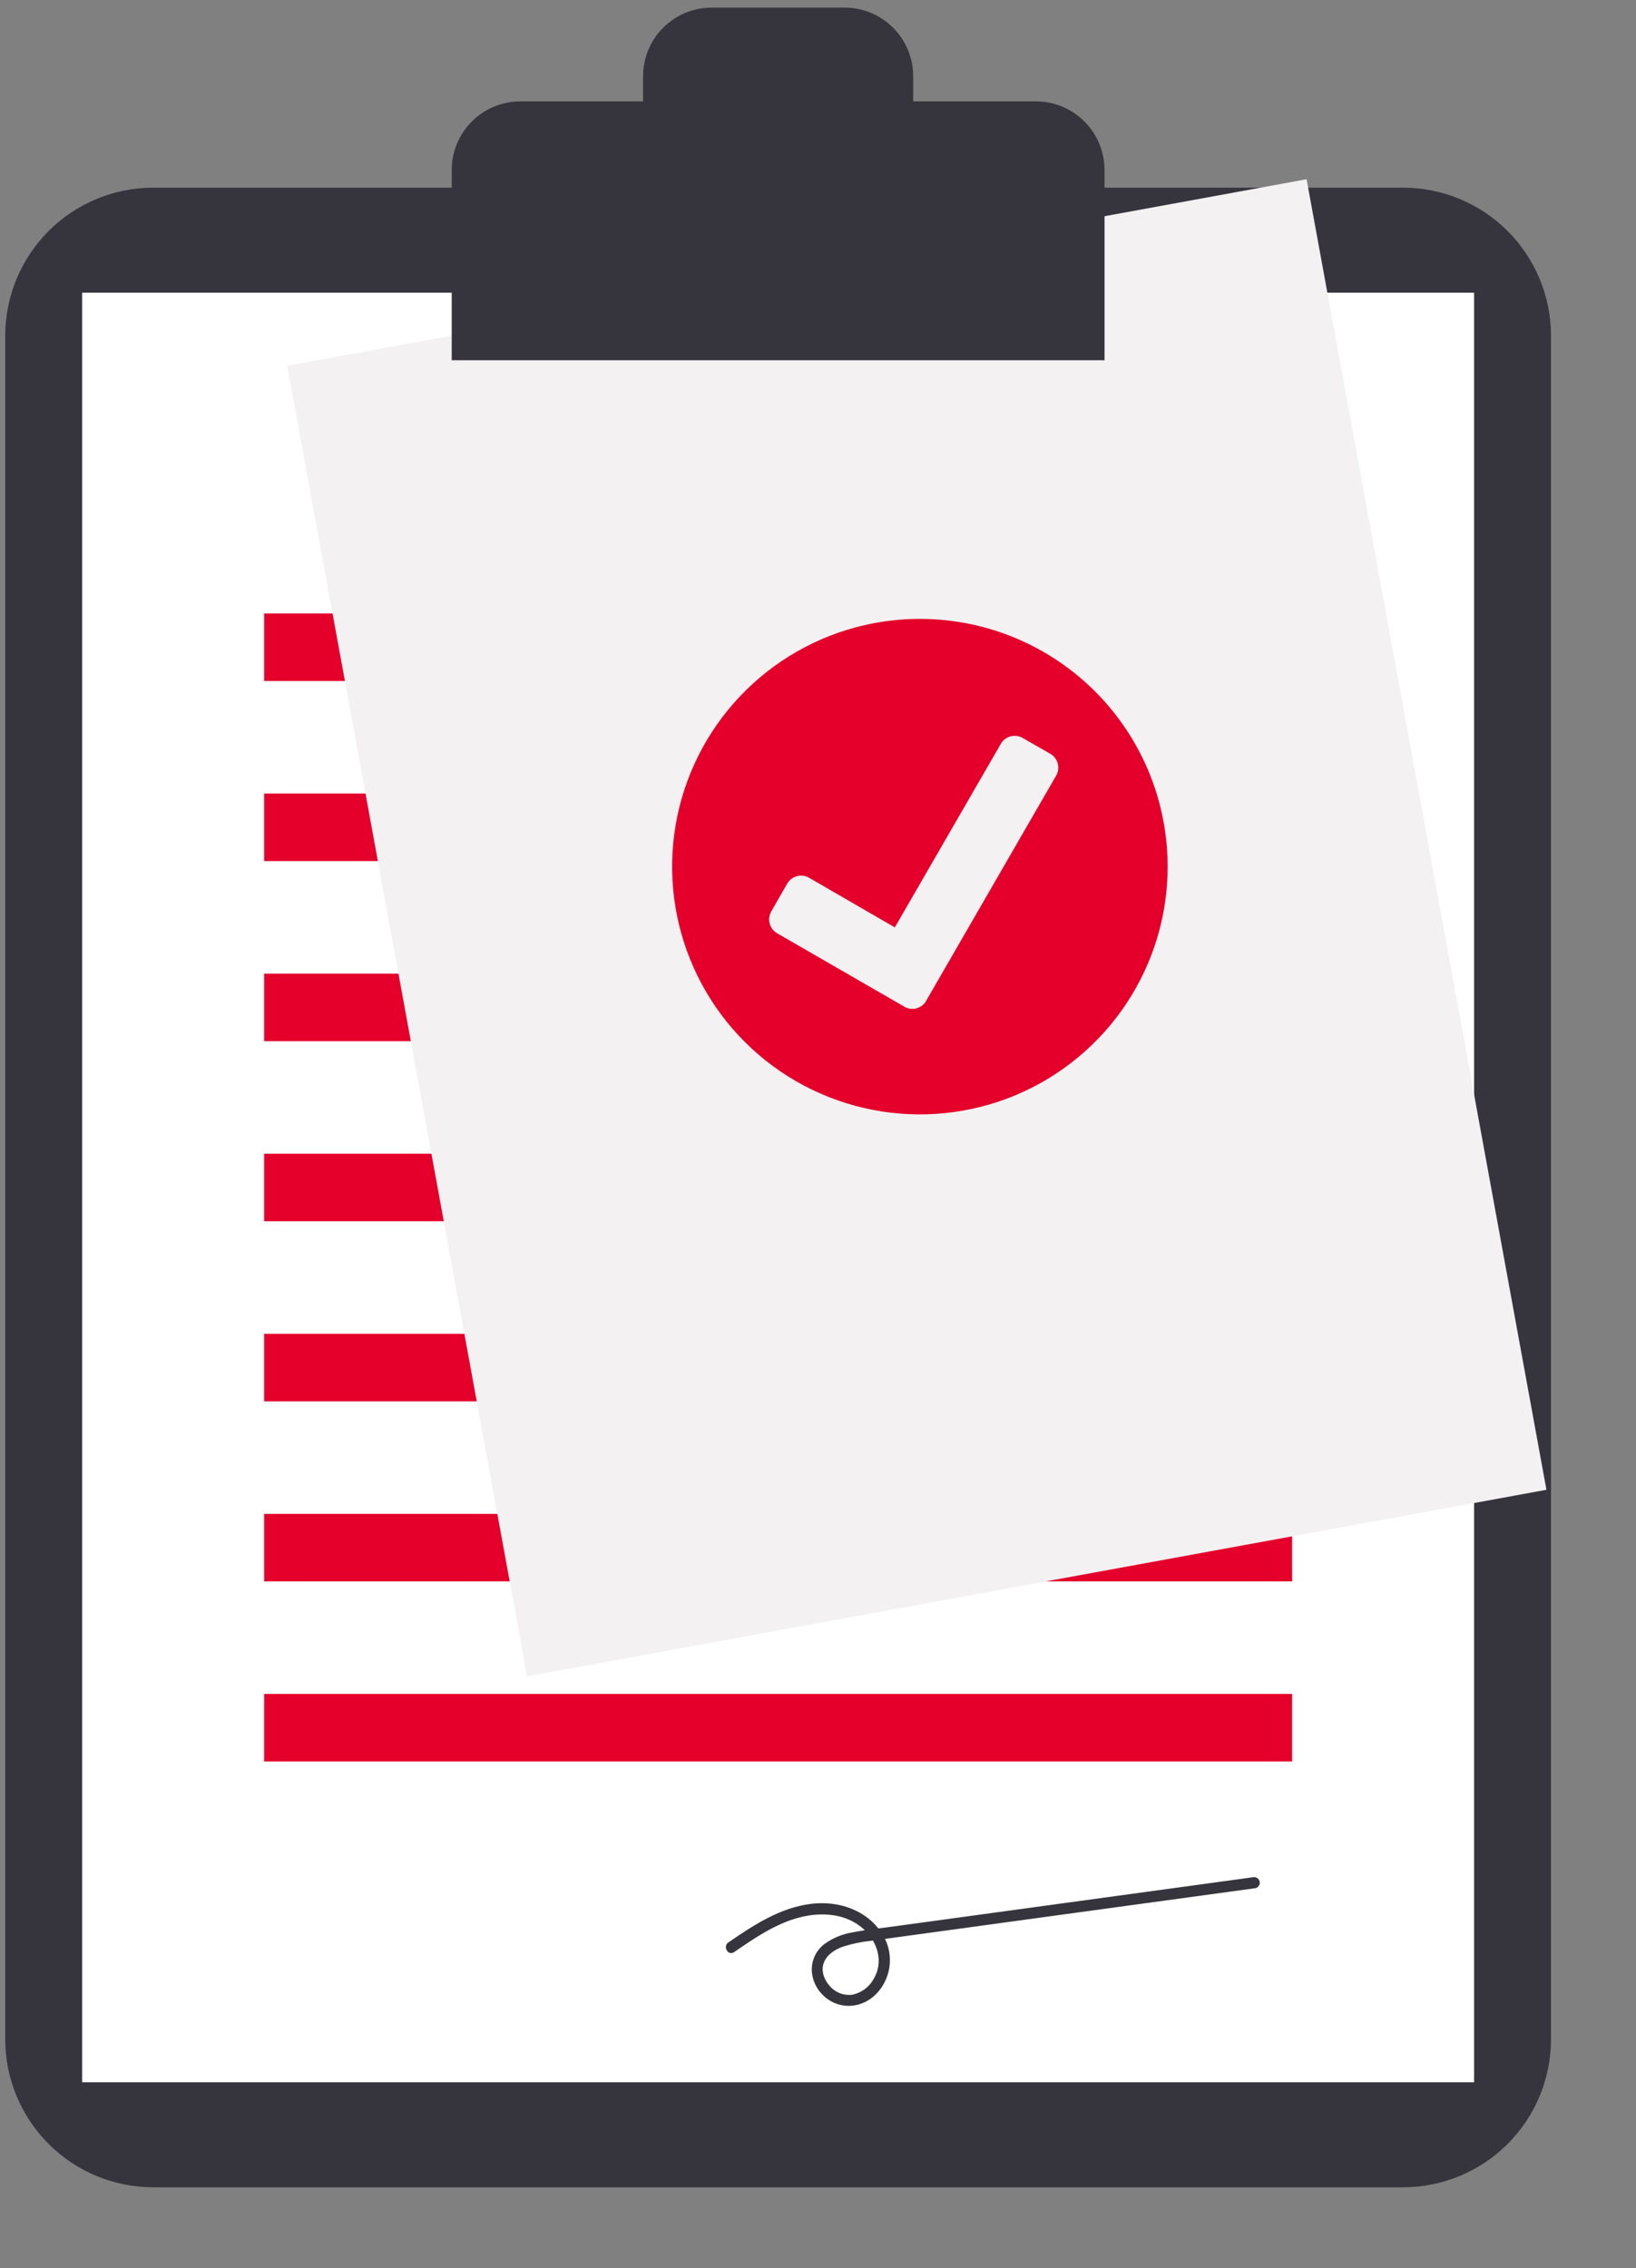 <?xml version="1.0" encoding="utf-8"?>
<svg width="101" height="140" viewBox="0 0 101 140" fill="none" xmlns="http://www.w3.org/2000/svg">
<rect x="0" y="0" width="101" height="140" fill="#808080" stroke="none"/>
<g clip-path="url(#clip0)">
<path d="M9.454 11.583C7.033 11.586 4.712 12.549 3.001 14.26C1.289 15.971 0.326 18.292 0.323 20.712V125.877C0.326 128.297 1.289 130.617 3.001 132.329C4.712 134.04 7.033 135.003 9.454 135.005H86.621C89.042 135.002 91.363 134.04 93.075 132.329C94.787 130.617 95.75 128.297 95.752 125.877V20.712C95.75 18.292 94.787 15.971 93.075 14.26C91.363 12.549 89.042 11.586 86.621 11.583H9.454Z" fill="#36353E"/>
<path d="M91.004 18.067H5.071V128.522H91.004V18.067Z" fill="white"/>
<path d="M79.771 37.865H16.306V42.034H79.771V37.865Z" fill="#E4002B"/>
<path d="M79.771 48.98H16.306V53.148H79.771V48.98Z" fill="#E4002B"/>
<path d="M79.771 60.095H16.306V64.263H79.771V60.095Z" fill="#E4002B"/>
<path d="M79.771 71.21H16.306V75.378H79.771V71.21Z" fill="#E4002B"/>
<path d="M79.771 82.325H16.306V86.493H79.771V82.325Z" fill="#E4002B"/>
<path d="M79.771 93.44H16.306V97.608H79.771V93.44Z" fill="#E4002B"/>
<path d="M79.771 104.555H16.306V108.723H79.771V104.555Z" fill="#E4002B"/>
<path d="M80.664 11.063L17.732 22.577L32.539 103.467L95.471 91.953L80.664 11.063Z" fill="#F3F1F1"/>
<path d="M63.949 6.257H56.377V4.708C56.377 3.583 55.93 2.505 55.135 1.71C54.339 0.915 53.261 0.468 52.136 0.468H43.94C42.815 0.468 41.737 0.915 40.941 1.71C40.146 2.505 39.7 3.583 39.7 4.708V6.257H32.127C31.57 6.257 31.019 6.367 30.504 6.58C29.99 6.793 29.522 7.105 29.129 7.499C28.735 7.893 28.423 8.36 28.209 8.874C27.996 9.389 27.887 9.94 27.887 10.497V22.235H68.189V10.497C68.189 9.94 68.08 9.389 67.867 8.874C67.653 8.36 67.341 7.893 66.947 7.499C66.554 7.105 66.086 6.793 65.572 6.58C65.057 6.367 64.506 6.257 63.949 6.257Z" fill="#36353E"/>
<path d="M45.319 120.489C46.571 119.633 47.858 118.742 49.345 118.352C50.701 117.997 52.259 118.091 53.332 119.084C54.198 119.886 54.563 121.117 53.922 122.171C53.784 122.412 53.597 122.621 53.373 122.784C53.149 122.947 52.893 123.06 52.622 123.117C52.36 123.152 52.093 123.119 51.847 123.023C51.601 122.927 51.383 122.77 51.214 122.567C50.877 122.196 50.676 121.646 50.855 121.157C51.043 120.642 51.545 120.327 52.039 120.151C52.614 119.969 53.206 119.846 53.806 119.786L56.263 119.45L66.319 118.073L77.518 116.541C77.607 116.516 77.682 116.457 77.727 116.377C77.773 116.297 77.785 116.202 77.761 116.113C77.734 116.026 77.675 115.952 77.596 115.907C77.516 115.862 77.422 115.849 77.334 115.871L55.05 118.921C54.244 119.031 53.426 119.11 52.629 119.272C52.001 119.373 51.405 119.621 50.89 119.994C49.823 120.839 49.899 122.333 50.881 123.217C51.876 124.112 53.318 123.958 54.19 122.969C54.631 122.469 54.893 121.836 54.934 121.171C54.976 120.505 54.794 119.845 54.418 119.294C53.465 117.858 51.729 117.306 50.071 117.51C48.153 117.746 46.526 118.824 44.968 119.889C44.602 120.14 44.949 120.743 45.319 120.489Z" fill="#36353E"/>
<path d="M71.566 49.534C72.349 52.455 72.248 55.543 71.275 58.407C70.302 61.271 68.502 63.782 66.102 65.623C63.702 67.465 60.809 68.553 57.791 68.75C54.772 68.948 51.762 68.246 49.142 66.734C46.522 65.222 44.41 62.967 43.072 60.254C41.734 57.541 41.23 54.493 41.625 51.495C42.02 48.496 43.296 45.682 45.291 43.408C47.285 41.134 49.91 39.502 52.832 38.72C54.773 38.2 56.796 38.068 58.788 38.33C60.779 38.592 62.7 39.244 64.439 40.248C66.179 41.252 67.704 42.589 68.926 44.182C70.149 45.775 71.046 47.594 71.566 49.534ZM57.179 61.767L65.202 47.874C65.267 47.762 65.309 47.638 65.326 47.51C65.344 47.381 65.335 47.251 65.301 47.126C65.268 47 65.21 46.883 65.131 46.78C65.052 46.677 64.953 46.591 64.841 46.526L63.134 45.549C63.022 45.484 62.898 45.442 62.769 45.425C62.641 45.408 62.511 45.417 62.385 45.45C62.26 45.484 62.143 45.541 62.04 45.62C61.938 45.699 61.852 45.798 61.787 45.91L55.243 57.241L49.948 54.177C49.721 54.047 49.452 54.012 49.2 54.079C48.947 54.147 48.731 54.312 48.6 54.538L47.615 56.255C47.485 56.482 47.45 56.752 47.517 57.004C47.585 57.257 47.75 57.472 47.976 57.604L55.833 62.137C55.945 62.202 56.069 62.244 56.198 62.261C56.326 62.278 56.457 62.269 56.582 62.236C56.707 62.202 56.825 62.144 56.928 62.065C57.03 61.986 57.117 61.888 57.181 61.775L57.179 61.767Z" fill="#E4002B"/>
</g>
<defs>
<clipPath id="clip0">
<rect width="100.622" height="139.08" fill="white" transform="translate(0.323 0.468)"/>
</clipPath>
</defs>
</svg>
